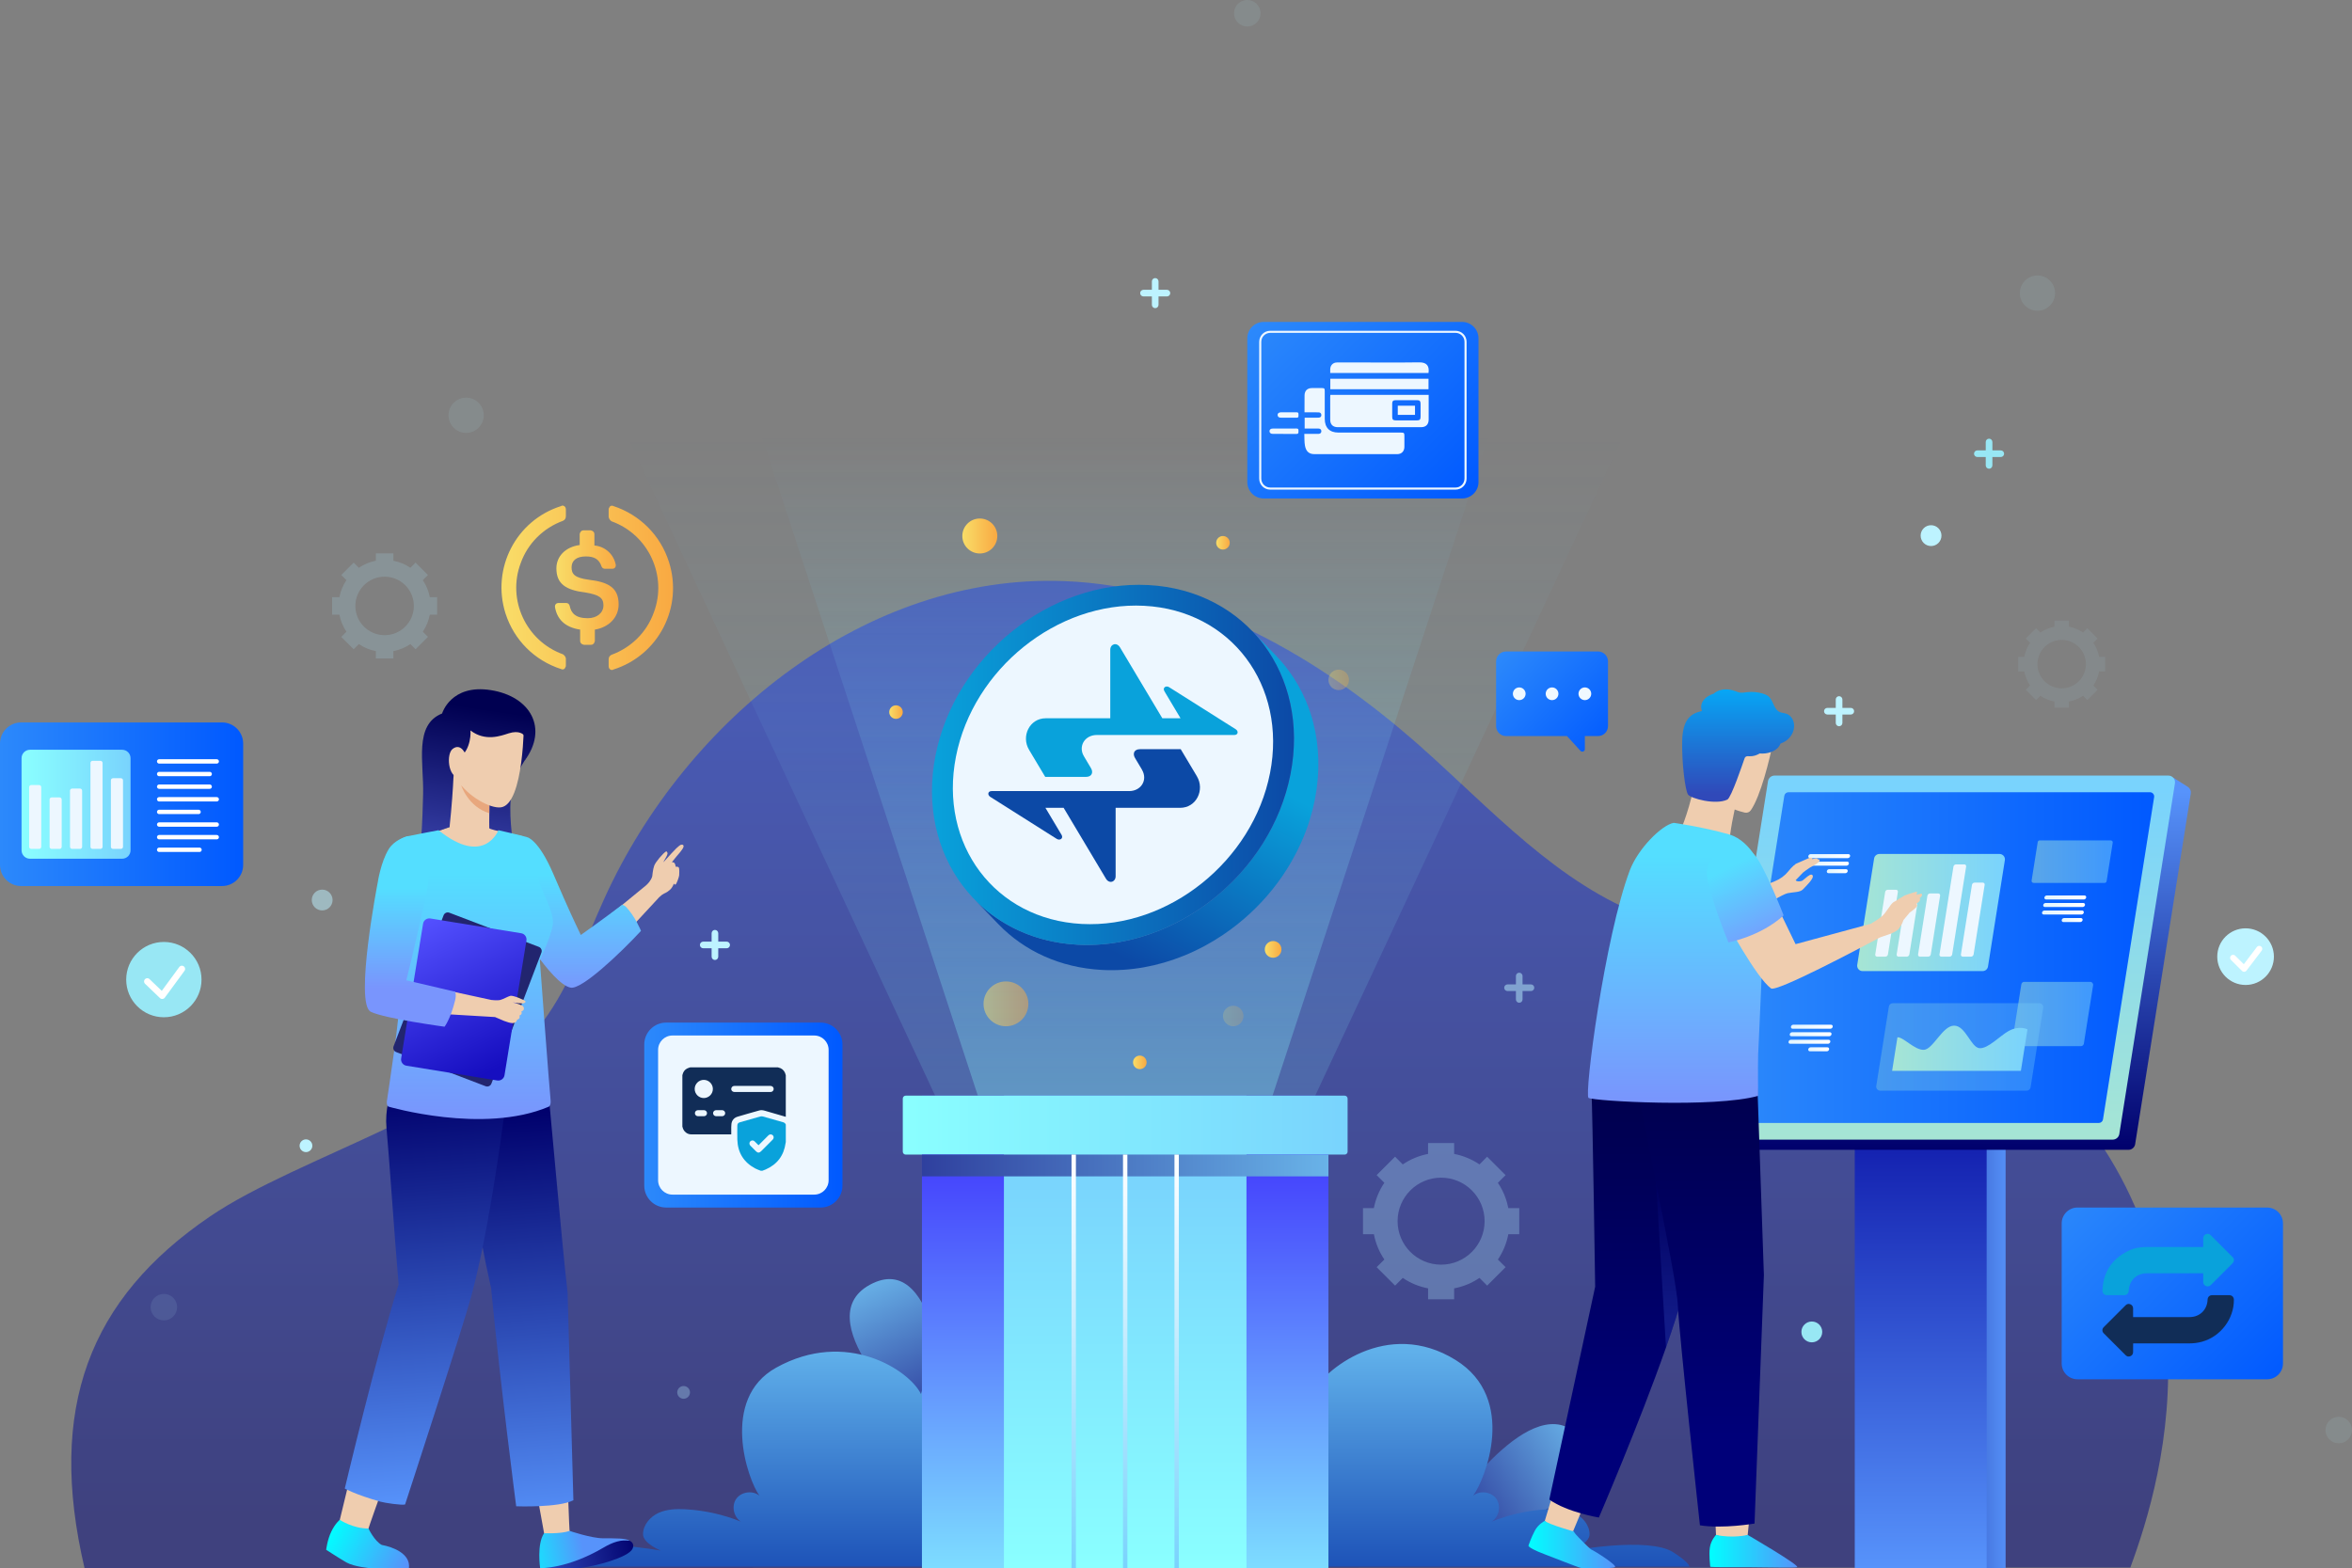 <svg xmlns="http://www.w3.org/2000/svg" xmlns:xlink="http://www.w3.org/1999/xlink" x="0px" y="0px" width="573.887px" height="382.76px" viewBox="0 0 573.887 382.76" xml:space="preserve"><rect x="0" y="0" width="573.887" height="382.76" fill="#808080" stroke="none"/><g id="BACKGROUND"></g><g id="OBJECTS">	<g opacity="0.67">		<linearGradient id="SVGID_1_" gradientUnits="userSpaceOnUse" x1="273.209" y1="172" x2="273.209" y2="370.011">			<stop offset="0" style="stop-color:#2E48CD"></stop>			<stop offset="1" style="stop-color:#1F237E"></stop>		</linearGradient>		<path fill="url(#SVGID_1_)" d="M20.632,382.711c-9.167-39.044,1.104-65.79,30.667-85.878   c21.518-14.621,65.923-26.663,81.299-47.647c6.619-9.034,10.279-19.828,14.917-30.022c19.944-43.835,63.966-79.157,112.091-77.347   c32.464,1.221,62.374,18.583,86.709,40.105c17.509,15.485,33.692,33.824,55.631,41.892c22.013,8.094,68.037,14.374,86.307,29.083   c57.875,46.593,39.643,107.771,31.545,129.66"></path>	</g>	<g>		<linearGradient id="SVGID_2_" gradientUnits="userSpaceOnUse" x1="356.903" y1="370.878" x2="395.663" y2="345.452">			<stop offset="0" style="stop-color:#2E3E9D"></stop>			<stop offset="1" style="stop-color:#79D3FD"></stop>		</linearGradient>		<path fill="url(#SVGID_2_)" d="M354.756,367.159c0,0,21.026-30.827,31.651-15.171c10.001,14.737-27.156,22.383-27.156,22.383"></path>					<linearGradient id="SVGID_3_" gradientUnits="userSpaceOnUse" x1="200.147" y1="344.484" x2="238.908" y2="319.058" gradientTransform="matrix(0.152 -0.988 0.988 0.152 -143.793 490.554)">			<stop offset="0" style="stop-color:#2E3E9D"></stop>			<stop offset="1" style="stop-color:#79D3FD"></stop>		</linearGradient>		<path fill="url(#SVGID_3_)" d="M223.14,346.771c0,0-27.265-25.477-10.172-33.593c16.088-7.64,17.985,30.248,17.985,30.248"></path>		<g>			<linearGradient id="SVGID_4_" gradientUnits="userSpaceOnUse" x1="272.377" y1="405.419" x2="272.377" y2="310.042">				<stop offset="0" style="stop-color:#002AA2"></stop>				<stop offset="1" style="stop-color:#79D3FD"></stop>			</linearGradient>			<path fill="url(#SVGID_4_)" d="M412.232,382.325H132.521c0.172-0.643,1.206-1.723,3.986-3.504    c5.951-3.837,24.745-0.391,24.745-0.391s-4.377-1.746-4.354-4.021c0.023-2.263,1.735-4.251,3.791-5.192    c2.068-0.931,4.412-1,6.675-0.873c4.595,0.264,9.156,1.286,13.43,3.01c-1.815-1.126-2.367-3.86-1.137-5.583    c1.24-1.735,4.009-2.103,5.652-0.747c-2.895-3.906-9.665-23.597,4.052-31.236c17.197-9.569,32.572,0.667,35.353,6.422    c1.413-5.651,7.897-9.964,12.177-10.994c20.393-4.905,35.292,12.614,35.487,12.913c0.195-0.299,0.402-0.598,0.62-0.896    c2.137-2.838,6.445-7.961,9.673-9.466c9.099-4.251,15.44-4.975,25.193-2.551c4.273,1.057,10.765,5.343,12.178,10.994    c2.78-5.755,18.392-18.681,35.119-8.312c15.202,9.424,7.18,29.22,4.285,33.126c1.643-1.355,4.411-0.988,5.651,0.747    c1.229,1.723,0.678,4.457-1.137,5.583c4.273-1.724,8.834-2.746,13.43-3.01c2.263-0.127,4.606-0.058,6.674,0.873    c2.057,0.941,3.769,2.93,3.792,5.192c0.022,2.274-4.354,4.021-4.354,4.021s18.795-3.446,24.745,0.391    C411.026,380.603,412.06,381.683,412.232,382.325z"></path>		</g>	</g>	<g>					<linearGradient id="SVGID_5_" gradientUnits="userSpaceOnUse" x1="-311.303" y1="313.065" x2="-345.758" y2="313.065" gradientTransform="matrix(-1 0 0 1 144.804 0)">			<stop offset="0" style="stop-color:#00006C"></stop>			<stop offset="1" style="stop-color:#5793FB"></stop>		</linearGradient>		<rect x="454.515" y="243.421" fill="url(#SVGID_5_)" width="34.849" height="139.29"></rect>					<linearGradient id="SVGID_6_" gradientUnits="userSpaceOnUse" x1="-323.847" y1="382.711" x2="-323.847" y2="248.725" gradientTransform="matrix(-1 0 0 1 144.804 0)">			<stop offset="0" style="stop-color:#5793FB"></stop>			<stop offset="0.995" style="stop-color:#00009A"></stop>		</linearGradient>		<rect x="452.56" y="243.421" fill="url(#SVGID_6_)" width="32.182" height="139.29"></rect>					<linearGradient id="SVGID_7_" gradientUnits="userSpaceOnUse" x1="-331.658" y1="280.607" x2="-331.658" y2="193.2" gradientTransform="matrix(-1 0 0 1 144.804 0)">			<stop offset="0" style="stop-color:#00006C"></stop>			<stop offset="1" style="stop-color:#5793FB"></stop>		</linearGradient>		<path fill="url(#SVGID_7_)" d="M418.349,277.717l4.938-0.587l13.191-83.165c0.126-0.792,0.809-1.375,1.61-1.375h91.226   l0.896-2.851l3.62,2.295c0.038,0.025,0.078,0.045,0.113,0.073l0.012,0.008l-0.002,0.001c0.441,0.351,0.695,0.922,0.599,1.531   l-13.575,85.585c-0.125,0.792-0.809,1.375-1.61,1.375h-96.076c-0.424,0-0.8-0.166-1.087-0.426l-0.001,0.009L418.349,277.717z"></path>					<linearGradient id="SVGID_8_" gradientUnits="userSpaceOnUse" x1="-329.447" y1="278.124" x2="-329.447" y2="192.661" gradientTransform="matrix(-1 0 0 1 144.804 0)">			<stop offset="0" style="stop-color:#A6E5D4"></stop>			<stop offset="1" style="stop-color:#79D3FD"></stop>		</linearGradient>		<path fill="url(#SVGID_8_)" d="M419.426,278.124h96.075c0.802,0,1.485-0.583,1.611-1.375l13.574-85.585   c0.157-0.99-0.607-1.887-1.61-1.887H433c-0.802,0-1.484,0.583-1.61,1.375l-13.575,85.585   C417.658,277.229,418.423,278.124,419.426,278.124z"></path>		<linearGradient id="SVGID_9_" gradientUnits="userSpaceOnUse" x1="422.883" y1="233.701" x2="525.619" y2="233.701">			<stop offset="0" style="stop-color:#2C89FB"></stop>			<stop offset="1" style="stop-color:#0059FF"></stop>		</linearGradient>		<path fill="url(#SVGID_9_)" d="M423.919,274.061h88.189c0.509,0,0.942-0.371,1.022-0.874l12.475-78.647   c0.1-0.629-0.387-1.198-1.023-1.198h-88.188c-0.51,0-0.943,0.37-1.023,0.874l-12.475,78.647   C422.796,273.491,423.283,274.061,423.919,274.061z"></path>		<linearGradient id="SVGID_10_" gradientUnits="userSpaceOnUse" x1="453.148" y1="222.701" x2="489.203" y2="222.701">			<stop offset="0" style="stop-color:#A6E5D4"></stop>			<stop offset="1" style="stop-color:#79D3FD"></stop>		</linearGradient>		<path fill="url(#SVGID_10_)" d="M454.459,236.992h29.314c0.645,0,1.194-0.469,1.295-1.106l4.117-25.959   c0.127-0.796-0.488-1.517-1.295-1.517h-29.314c-0.645,0-1.193,0.469-1.295,1.105l-4.117,25.96   C453.039,236.271,453.654,236.992,454.459,236.992z"></path>		<g>			<path fill="#EDF7FF" d="M460.033,233.468h-2.024c-0.296,0-0.498-0.239-0.451-0.535l2.423-15.249    c0.047-0.297,0.325-0.537,0.621-0.537h2.024c0.296,0,0.498,0.24,0.451,0.537l-2.423,15.249    C460.607,233.229,460.329,233.468,460.033,233.468z"></path>			<path fill="#EDF7FF" d="M465.258,233.468h-2.024c-0.296,0-0.498-0.239-0.451-0.535l1.921-12.089    c0.047-0.296,0.325-0.536,0.621-0.536h2.024c0.296,0,0.498,0.24,0.45,0.536l-1.92,12.089    C465.833,233.229,465.554,233.468,465.258,233.468z"></path>			<path fill="#EDF7FF" d="M470.484,233.468h-2.024c-0.296,0-0.498-0.239-0.451-0.535l2.279-14.347    c0.047-0.296,0.325-0.536,0.621-0.536h2.024c0.296,0,0.498,0.24,0.451,0.536l-2.279,14.347    C471.057,233.229,470.78,233.468,470.484,233.468z"></path>			<path fill="#EDF7FF" d="M475.709,233.468h-2.024c-0.297,0-0.499-0.239-0.451-0.535l3.406-21.442    c0.047-0.297,0.325-0.536,0.621-0.536h2.024c0.296,0,0.498,0.239,0.451,0.536l-3.406,21.442    C476.283,233.229,476.005,233.468,475.709,233.468z"></path>			<path fill="#EDF7FF" d="M480.934,233.468h-2.024c-0.296,0-0.498-0.239-0.451-0.535l2.7-16.991    c0.047-0.297,0.325-0.536,0.621-0.536h2.024c0.296,0,0.498,0.239,0.451,0.536l-2.7,16.991    C481.508,233.229,481.23,233.468,480.934,233.468z"></path>		</g>		<linearGradient id="SVGID_11_" gradientUnits="userSpaceOnUse" x1="490.936" y1="247.463" x2="510.727" y2="247.463">			<stop offset="0" style="stop-color:#A6E5D4"></stop>			<stop offset="1" style="stop-color:#79D3FD"></stop>		</linearGradient>		<path opacity="0.5" fill="url(#SVGID_11_)" d="M491.656,255.308h16.092c0.354,0,0.655-0.258,0.71-0.607l2.261-14.25   c0.069-0.437-0.269-0.832-0.711-0.832h-16.092c-0.354,0-0.655,0.257-0.711,0.606l-2.26,14.25   C490.875,254.912,491.213,255.308,491.656,255.308z"></path>		<linearGradient id="SVGID_12_" gradientUnits="userSpaceOnUse" x1="457.796" y1="255.501" x2="498.551" y2="255.501">			<stop offset="0" style="stop-color:#A6E5D4"></stop>			<stop offset="1" style="stop-color:#79D3FD"></stop>		</linearGradient>		<path opacity="0.3" fill="url(#SVGID_12_)" d="M458.776,266.174h35.721c0.482,0,0.892-0.35,0.968-0.825l3.075-19.389   c0.094-0.594-0.365-1.132-0.968-1.132h-35.721c-0.481,0-0.892,0.35-0.968,0.825l-3.075,19.388   C457.714,265.636,458.173,266.174,458.776,266.174z"></path>		<linearGradient id="SVGID_13_" gradientUnits="userSpaceOnUse" x1="461.676" y1="255.822" x2="494.705" y2="255.822">			<stop offset="0" style="stop-color:#A6E5D4"></stop>			<stop offset="1" style="stop-color:#79D3FD"></stop>		</linearGradient>		<path fill="url(#SVGID_13_)" d="M462.976,253.146l-1.3,8.191h31.421l1.607-10.131c0,0-1.964-1.041-4.604,0.408   c-2.072,1.138-5.074,4.421-7.149,4.187c-2.074-0.234-3.356-5.532-6.179-5.495s-5.119,5.843-7.379,5.903   C467.134,256.271,464.451,253.083,462.976,253.146z"></path>		<linearGradient id="SVGID_14_" gradientUnits="userSpaceOnUse" x1="495.704" y1="210.281" x2="515.51" y2="210.281">			<stop offset="0" style="stop-color:#A6E5D4"></stop>			<stop offset="1" style="stop-color:#79D3FD"></stop>		</linearGradient>		<path opacity="0.5" fill="url(#SVGID_14_)" d="M496.179,215.469h17.36c0.234,0,0.434-0.17,0.471-0.401l1.494-9.422   c0.046-0.289-0.178-0.55-0.47-0.55h-17.361c-0.233,0-0.433,0.17-0.47,0.401l-1.494,9.422   C495.664,215.207,495.886,215.469,496.179,215.469z"></path>		<g>							<linearGradient id="SVGID_15_" gradientUnits="userSpaceOnUse" x1="-176.922" y1="219.025" x2="-166.716" y2="219.025" gradientTransform="matrix(-1 0 -0.317 1 401.5 0)">				<stop offset="0" style="stop-color:#FFFFFF"></stop>				<stop offset="1" style="stop-color:#E2F5FF"></stop>			</linearGradient>			<path fill="url(#SVGID_15_)" d="M499.247,219.516h9.214c0.271,0,0.525-0.22,0.568-0.49l0,0c0.043-0.271-0.142-0.49-0.413-0.49    h-9.214c-0.271,0-0.524,0.22-0.567,0.49l0,0C498.792,219.296,498.976,219.516,499.247,219.516z"></path>							<linearGradient id="SVGID_16_" gradientUnits="userSpaceOnUse" x1="-177.213" y1="220.863" x2="-167.007" y2="220.863" gradientTransform="matrix(-1 0 -0.317 1 401.5 0)">				<stop offset="0" style="stop-color:#FFFFFF"></stop>				<stop offset="1" style="stop-color:#E2F5FF"></stop>			</linearGradient>			<path fill="url(#SVGID_16_)" d="M498.956,221.354h9.214c0.271,0,0.525-0.22,0.568-0.49l0,0c0.043-0.271-0.143-0.49-0.413-0.49    h-9.214c-0.271,0-0.524,0.22-0.567,0.49l0,0C498.5,221.134,498.685,221.354,498.956,221.354z"></path>							<linearGradient id="SVGID_17_" gradientUnits="userSpaceOnUse" x1="-177.505" y1="222.701" x2="-167.298" y2="222.701" gradientTransform="matrix(-1 0 -0.317 1 401.5 0)">				<stop offset="0" style="stop-color:#FFFFFF"></stop>				<stop offset="1" style="stop-color:#E2F5FF"></stop>			</linearGradient>			<path fill="url(#SVGID_17_)" d="M498.665,223.191h9.214c0.271,0,0.525-0.22,0.568-0.49l0,0c0.042-0.271-0.143-0.49-0.413-0.49    h-9.214c-0.271,0-0.524,0.22-0.567,0.49l0,0C498.209,222.972,498.394,223.191,498.665,223.191z"></path>							<linearGradient id="SVGID_18_" gradientUnits="userSpaceOnUse" x1="-177.795" y1="224.539" x2="-172.686" y2="224.539" gradientTransform="matrix(-1 0 -0.317 1 401.5 0)">				<stop offset="0" style="stop-color:#FFFFFF"></stop>				<stop offset="1" style="stop-color:#E2F5FF"></stop>			</linearGradient>			<path fill="url(#SVGID_18_)" d="M503.471,225.029h4.116c0.271,0,0.525-0.22,0.567-0.49l0,0c0.043-0.271-0.142-0.49-0.412-0.49    h-4.116c-0.271,0-0.525,0.22-0.568,0.49l0,0C503.015,224.81,503.2,225.029,503.471,225.029z"></path>		</g>		<g>							<linearGradient id="SVGID_19_" gradientUnits="userSpaceOnUse" x1="-125.066" y1="250.568" x2="-114.86" y2="250.568" gradientTransform="matrix(-1 0 -0.317 1 401.5 0)">				<stop offset="0" style="stop-color:#FFFFFF"></stop>				<stop offset="1" style="stop-color:#E2F5FF"></stop>			</linearGradient>			<path fill="url(#SVGID_19_)" d="M437.399,251.059h9.214c0.271,0,0.524-0.22,0.567-0.49l0,0c0.043-0.271-0.142-0.49-0.412-0.49    h-9.214c-0.271,0-0.525,0.22-0.568,0.49l0,0C436.944,250.839,437.127,251.059,437.399,251.059z"></path>							<linearGradient id="SVGID_20_" gradientUnits="userSpaceOnUse" x1="-125.358" y1="252.406" x2="-115.151" y2="252.406" gradientTransform="matrix(-1 0 -0.317 1 401.5 0)">				<stop offset="0" style="stop-color:#FFFFFF"></stop>				<stop offset="1" style="stop-color:#E2F5FF"></stop>			</linearGradient>			<path fill="url(#SVGID_20_)" d="M437.108,252.896h9.214c0.271,0,0.524-0.22,0.567-0.49l0,0c0.043-0.271-0.142-0.49-0.412-0.49    h-9.214c-0.271,0-0.525,0.22-0.568,0.49l0,0C436.652,252.677,436.836,252.896,437.108,252.896z"></path>							<linearGradient id="SVGID_21_" gradientUnits="userSpaceOnUse" x1="-125.649" y1="254.244" x2="-115.442" y2="254.244" gradientTransform="matrix(-1 0 -0.317 1 401.5 0)">				<stop offset="0" style="stop-color:#FFFFFF"></stop>				<stop offset="1" style="stop-color:#E2F5FF"></stop>			</linearGradient>			<path fill="url(#SVGID_21_)" d="M436.817,254.734h9.214c0.271,0,0.524-0.22,0.567-0.49l0,0c0.043-0.271-0.142-0.49-0.413-0.49    h-9.213c-0.271,0-0.525,0.22-0.568,0.49l0,0C436.361,254.515,436.545,254.734,436.817,254.734z"></path>							<linearGradient id="SVGID_22_" gradientUnits="userSpaceOnUse" x1="-125.94" y1="256.082" x2="-120.83" y2="256.082" gradientTransform="matrix(-1 0 -0.317 1 401.5 0)">				<stop offset="0" style="stop-color:#FFFFFF"></stop>				<stop offset="1" style="stop-color:#E2F5FF"></stop>			</linearGradient>			<path fill="url(#SVGID_22_)" d="M441.623,256.572h4.116c0.271,0,0.525-0.22,0.568-0.49l0,0c0.043-0.271-0.142-0.49-0.413-0.49    h-4.116c-0.271,0-0.525,0.22-0.568,0.49l0,0C441.167,256.353,441.352,256.572,441.623,256.572z"></path>		</g>		<g>							<linearGradient id="SVGID_23_" gradientUnits="userSpaceOnUse" x1="-116.119" y1="208.934" x2="-105.912" y2="208.934" gradientTransform="matrix(-1 0 -0.317 1 401.5 0)">				<stop offset="0" style="stop-color:#FFFFFF"></stop>				<stop offset="1" style="stop-color:#E2F5FF"></stop>			</linearGradient>			<path fill="url(#SVGID_23_)" d="M441.641,209.424h9.214c0.271,0,0.524-0.219,0.567-0.49l0,0c0.043-0.271-0.142-0.49-0.412-0.49    h-9.214c-0.271,0-0.525,0.22-0.568,0.49l0,0C441.185,209.205,441.37,209.424,441.641,209.424z"></path>							<linearGradient id="SVGID_24_" gradientUnits="userSpaceOnUse" x1="-116.41" y1="210.772" x2="-106.204" y2="210.772" gradientTransform="matrix(-1 0 -0.317 1 401.5 0)">				<stop offset="0" style="stop-color:#FFFFFF"></stop>				<stop offset="1" style="stop-color:#E2F5FF"></stop>			</linearGradient>			<path fill="url(#SVGID_24_)" d="M441.35,211.262h9.214c0.271,0,0.524-0.22,0.567-0.49l0,0c0.043-0.271-0.142-0.49-0.412-0.49    h-9.214c-0.271,0-0.525,0.22-0.568,0.49l0,0C440.894,211.042,441.08,211.262,441.35,211.262z"></path>							<linearGradient id="SVGID_25_" gradientUnits="userSpaceOnUse" x1="-116.701" y1="212.609" x2="-111.591" y2="212.609" gradientTransform="matrix(-1 0 -0.317 1 401.5 0)">				<stop offset="0" style="stop-color:#FFFFFF"></stop>				<stop offset="1" style="stop-color:#E2F5FF"></stop>			</linearGradient>			<path fill="url(#SVGID_25_)" d="M446.156,213.1h4.116c0.271,0,0.525-0.22,0.568-0.49l0,0c0.043-0.271-0.142-0.49-0.412-0.49    h-4.117c-0.271,0-0.525,0.22-0.568,0.49l0,0C445.701,212.88,445.885,213.1,446.156,213.1z"></path>		</g>	</g>	<linearGradient id="SVGID_26_" gradientUnits="userSpaceOnUse" x1="274.547" y1="267.394" x2="274.547" y2="105.839">		<stop offset="0" style="stop-color:#8AFFFF"></stop>		<stop offset="1" style="stop-color:#79D3FD;stop-opacity:0"></stop>	</linearGradient>	<polygon opacity="0.3" fill="url(#SVGID_26_)" points="310.5,267.394 238.592,267.394 184.525,102.448 364.568,102.448  "></polygon>	<linearGradient id="SVGID_27_" gradientUnits="userSpaceOnUse" x1="274.547" y1="267.394" x2="274.547" y2="105.839">		<stop offset="0" style="stop-color:#8AFFFF"></stop>		<stop offset="1" style="stop-color:#79D3FD;stop-opacity:0"></stop>	</linearGradient>	<polygon opacity="0.15" fill="url(#SVGID_27_)" points="320.917,267.394 228.175,267.394 151.153,102.448 397.94,102.448  "></polygon>	<g>		<linearGradient id="SVGID_28_" gradientUnits="userSpaceOnUse" x1="274.547" y1="404.886" x2="274.547" y2="279.526">			<stop offset="0" style="stop-color:#8AFFFF"></stop>			<stop offset="1" style="stop-color:#423BFD"></stop>		</linearGradient>		<rect x="224.955" y="267.394" fill="url(#SVGID_28_)" width="99.184" height="115.317"></rect>		<linearGradient id="SVGID_29_" gradientUnits="userSpaceOnUse" x1="274.547" y1="382.482" x2="274.547" y2="284.846">			<stop offset="0" style="stop-color:#8AFFFF"></stop>			<stop offset="1" style="stop-color:#79D3FD"></stop>		</linearGradient>		<rect x="244.957" y="267.394" fill="url(#SVGID_29_)" width="59.18" height="115.317"></rect>		<linearGradient id="SVGID_30_" gradientUnits="userSpaceOnUse" x1="220.278" y1="274.584" x2="328.814" y2="274.584">			<stop offset="0" style="stop-color:#8AFFFF"></stop>			<stop offset="1" style="stop-color:#79D3FD"></stop>		</linearGradient>		<path fill="url(#SVGID_30_)" d="M328.102,281.775H220.991c-0.394,0-0.712-0.319-0.712-0.713v-12.956   c0-0.394,0.319-0.713,0.712-0.713h107.111c0.394,0,0.712,0.319,0.712,0.713v12.956   C328.814,281.456,328.496,281.775,328.102,281.775z"></path>		<linearGradient id="SVGID_31_" gradientUnits="userSpaceOnUse" x1="223.607" y1="284.433" x2="351.663" y2="284.433">			<stop offset="0" style="stop-color:#2E3E9D"></stop>			<stop offset="1" style="stop-color:#79D3FD"></stop>		</linearGradient>		<rect x="224.955" y="281.775" fill="url(#SVGID_31_)" width="99.184" height="5.314"></rect>		<g>			<linearGradient id="SVGID_32_" gradientUnits="userSpaceOnUse" x1="261.988" y1="382.76" x2="261.988" y2="281.775">				<stop offset="0" style="stop-color:#79D3FD"></stop>				<stop offset="1" style="stop-color:#FFFFFF"></stop>			</linearGradient>							<line fill="none" stroke="url(#SVGID_32_)" stroke-width="1.067" stroke-miterlimit="10" x1="261.988" y1="281.775" x2="261.988" y2="382.76"></line>			<linearGradient id="SVGID_33_" gradientUnits="userSpaceOnUse" x1="274.546" y1="382.76" x2="274.546" y2="281.775">				<stop offset="0" style="stop-color:#79D3FD"></stop>				<stop offset="1" style="stop-color:#FFFFFF"></stop>			</linearGradient>							<line fill="none" stroke="url(#SVGID_33_)" stroke-width="1.067" stroke-miterlimit="10" x1="274.546" y1="281.775" x2="274.546" y2="382.76"></line>			<linearGradient id="SVGID_34_" gradientUnits="userSpaceOnUse" x1="287.104" y1="382.76" x2="287.104" y2="281.775">				<stop offset="0" style="stop-color:#79D3FD"></stop>				<stop offset="1" style="stop-color:#FFFFFF"></stop>			</linearGradient>							<line fill="none" stroke="url(#SVGID_34_)" stroke-width="1.067" stroke-miterlimit="10" x1="287.104" y1="281.775" x2="287.104" y2="382.76"></line>		</g>	</g>	<linearGradient id="SVGID_35_" gradientUnits="userSpaceOnUse" x1="293.619" y1="182.792" x2="268.015" y2="230.531">		<stop offset="0" style="stop-color:#09A2DB"></stop>		<stop offset="1" style="stop-color:#0C49A6"></stop>	</linearGradient>	<path fill="url(#SVGID_35_)" d="M320.42,176.324c-0.475-1.833-1.078-3.606-1.802-5.31c-0.573-1.348-1.222-2.653-1.942-3.909  c-0.645-1.122-1.346-2.205-2.102-3.245c-0.706-0.971-1.459-1.904-2.258-2.797c-0.306-0.342-0.618-0.678-0.938-1.008l-5.953-6.158  c0.319,0.33,0.632,0.666,0.938,1.008c0.799,0.893,1.553,1.827,2.258,2.797c0.756,1.04,1.458,2.123,2.102,3.245  c0.721,1.255,1.369,2.56,1.942,3.909c0.724,1.703,1.327,3.477,1.802,5.31c1.494,5.774,1.713,12.141,0.412,18.775  c-0.326,1.662-0.739,3.297-1.233,4.902c-0.606,1.971-1.336,3.896-2.177,5.765c-0.662,1.469-1.392,2.904-2.186,4.3  c-0.717,1.26-1.486,2.489-2.303,3.685c-0.771,1.128-1.587,2.226-2.441,3.291c-0.833,1.039-1.705,2.047-2.612,3.021  c-0.909,0.977-1.854,1.919-2.83,2.825c-1.007,0.934-2.048,1.829-3.12,2.683c-1.147,0.914-2.331,1.781-3.546,2.597  c-1.354,0.91-2.747,1.757-4.174,2.536c-1.751,0.956-3.552,1.812-5.393,2.556c-6.302,2.55-13.073,3.811-19.898,3.453  c-10.286-0.539-19.021-4.665-25.261-11.119l5.953,6.157c6.24,6.455,14.976,10.581,25.261,11.12  c6.826,0.357,13.597-0.904,19.897-3.453c1.842-0.745,3.643-1.6,5.394-2.556c1.427-0.779,2.819-1.626,4.174-2.536  c1.215-0.816,2.398-1.683,3.546-2.597c1.072-0.854,2.113-1.749,3.12-2.684c0.977-0.905,1.921-1.849,2.83-2.824  c0.907-0.974,1.779-1.981,2.612-3.021c0.854-1.064,1.669-2.163,2.44-3.291c0.817-1.195,1.586-2.424,2.303-3.685  c0.795-1.396,1.524-2.831,2.186-4.3c0.842-1.869,1.571-3.794,2.178-5.765c0.494-1.605,0.907-3.24,1.233-4.902  C322.133,188.464,321.915,182.098,320.42,176.324z"></path>	<g>		<linearGradient id="SVGID_36_" gradientUnits="userSpaceOnUse" x1="227.398" y1="186.667" x2="315.735" y2="186.667">			<stop offset="0" style="stop-color:#09A2DB"></stop>			<stop offset="1" style="stop-color:#0C49A6"></stop>		</linearGradient>		<path fill="url(#SVGID_36_)" d="M280.177,142.781c23.918,1.253,39.456,21.917,34.702,46.16   c-4.752,24.235-27.995,42.866-51.913,41.612c-23.927-1.254-39.465-21.917-34.713-46.151   C233.007,160.158,256.25,141.527,280.177,142.781z"></path>	</g>	<g>		<path fill="#EDF7FF" d="M279.184,147.843c21.159,1.109,34.904,19.388,30.699,40.835c-4.204,21.439-24.766,37.921-45.925,36.812   c-21.167-1.108-34.913-19.389-30.709-40.828C237.455,163.215,258.017,146.734,279.184,147.843z"></path>	</g>	<g>		<linearGradient id="SVGID_37_" gradientUnits="userSpaceOnUse" x1="234.807" y1="130.81" x2="243.344" y2="130.81">			<stop offset="0" style="stop-color:#F9DD68"></stop>			<stop offset="1" style="stop-color:#F9A942"></stop>		</linearGradient>		<circle fill="url(#SVGID_37_)" cx="239.075" cy="130.81" r="4.269"></circle>		<linearGradient id="SVGID_38_" gradientUnits="userSpaceOnUse" x1="239.985" y1="244.986" x2="250.923" y2="244.986">			<stop offset="0" style="stop-color:#F9DD68"></stop>			<stop offset="1" style="stop-color:#F9A942"></stop>		</linearGradient>		<circle opacity="0.5" fill="url(#SVGID_38_)" cx="245.454" cy="244.986" r="5.469"></circle>		<linearGradient id="SVGID_39_" gradientUnits="userSpaceOnUse" x1="308.604" y1="231.699" x2="312.675" y2="231.699">			<stop offset="0" style="stop-color:#F9DD68"></stop>			<stop offset="1" style="stop-color:#F9A942"></stop>		</linearGradient>		<circle fill="url(#SVGID_39_)" cx="310.64" cy="231.699" r="2.036"></circle>		<linearGradient id="SVGID_40_" gradientUnits="userSpaceOnUse" x1="276.463" y1="259.268" x2="279.772" y2="259.268">			<stop offset="0" style="stop-color:#F9DD68"></stop>			<stop offset="1" style="stop-color:#F9A942"></stop>		</linearGradient>		<circle fill="url(#SVGID_40_)" cx="278.117" cy="259.268" r="1.655"></circle>		<linearGradient id="SVGID_41_" gradientUnits="userSpaceOnUse" x1="216.97" y1="173.786" x2="220.278" y2="173.786">			<stop offset="0" style="stop-color:#F9DD68"></stop>			<stop offset="1" style="stop-color:#F9A942"></stop>		</linearGradient>		<circle fill="url(#SVGID_41_)" cx="218.624" cy="173.786" r="1.654"></circle>		<linearGradient id="SVGID_42_" gradientUnits="userSpaceOnUse" x1="296.748" y1="132.464" x2="300.056" y2="132.464">			<stop offset="0" style="stop-color:#F9DD68"></stop>			<stop offset="1" style="stop-color:#F9A942"></stop>		</linearGradient>		<circle fill="url(#SVGID_42_)" cx="298.402" cy="132.464" r="1.654"></circle>		<linearGradient id="SVGID_43_" gradientUnits="userSpaceOnUse" x1="298.402" y1="247.953" x2="303.408" y2="247.953">			<stop offset="0" style="stop-color:#F9DD68"></stop>			<stop offset="1" style="stop-color:#F9A942"></stop>		</linearGradient>		<circle opacity="0.2" fill="url(#SVGID_43_)" cx="300.905" cy="247.952" r="2.503"></circle>		<linearGradient id="SVGID_44_" gradientUnits="userSpaceOnUse" x1="324.138" y1="165.922" x2="329.145" y2="165.922">			<stop offset="0" style="stop-color:#F9DD68"></stop>			<stop offset="1" style="stop-color:#F9A942"></stop>		</linearGradient>		<circle opacity="0.3" fill="url(#SVGID_44_)" cx="326.642" cy="165.922" r="2.503"></circle>	</g>	<g>		<g>			<path fill="#EFCDAF" d="M443.924,209.795c-0.112-0.097-0.271-0.102-0.416-0.084c-0.004-0.063-0.015-0.122-0.057-0.163    c-0.162-0.156-0.688-0.031-1.264,0.118c0.045-0.114,0.038-0.207-0.032-0.268c-0.25-0.217-0.75,0-0.75,0l-3.282,1.446l-0.12,0.149    c-0.141,0.086-0.27,0.174-0.375,0.268c-0.439,0.39-0.896,0.907-1.291,1.399c-0.856,1.063-1.979,1.877-3.245,2.39l-13.155,5.322    l10.535,0.706c0,0,4.434-2.833,5.734-3.101c1.3-0.267,3-0.183,3.684-0.899s2.505-2.467,2.442-3.214    c-0.047-0.551-0.531-0.424-0.692-0.354c-0.528,0.231-1.519,1.197-1.837,1.397c-0.274,0.174-1.316,0.375-1.665-0.092l1.791-1.861    c0,0,1.294-1.062,2.527-1.694S444.173,210.011,443.924,209.795z"></path>			<g>				<path fill="#EFCDAF" d="M418.363,367.008l0.343,7.59c0,0,4.309,1.856,7.732,0l0.918-9.175"></path>				<linearGradient id="SVGID_45_" gradientUnits="userSpaceOnUse" x1="417.101" y1="378.577" x2="438.526" y2="378.577">					<stop offset="0" style="stop-color:#00FFFF"></stop>					<stop offset="1" style="stop-color:#5793FB"></stop>				</linearGradient>				<path fill="url(#SVGID_45_)" d="M418.706,374.598c0,0-1.229,1.235-1.502,3.081c-0.273,1.847,0.085,4.24,0.085,4.65     c0,0.201,4.986,0.099,10.067,0.131c5.3,0.035,10.714,0.196,11.132,0.004c0.821-0.376-12.05-7.866-12.05-7.866     S422.859,375.489,418.706,374.598z"></path>			</g>			<g>				<path fill="#EFCDAF" d="M379.12,363.894l-2.192,7.275c0,0,3.072,3.13,6.917,2.513l3.71-8.916"></path>				<linearGradient id="SVGID_46_" gradientUnits="userSpaceOnUse" x1="372.947" y1="376.954" x2="394.099" y2="376.954">					<stop offset="0" style="stop-color:#00FFFF"></stop>					<stop offset="1" style="stop-color:#5793FB"></stop>				</linearGradient>				<path fill="url(#SVGID_46_)" d="M374.49,373.578c0.87-1.651,2.438-2.409,2.438-2.409c0.992,0.883,7.105,2.593,7.105,2.593     s-0.013,0.263,1.132,1.423c0.876,0.887,1.908,1.972,3.021,2.937c0.584,0.17,6.66,3.988,5.837,4.358     c-0.822,0.371-6.291,0.259-8.239,0.18c-0.46-0.02-6.803-2.579-8.921-3.359s-4.045-1.742-3.909-2.129     C373.089,376.783,373.621,375.229,374.49,373.578z"></path>			</g>			<linearGradient id="SVGID_47_" gradientUnits="userSpaceOnUse" x1="397.321" y1="268.907" x2="397.321" y2="351.427">				<stop offset="0" style="stop-color:#00004F"></stop>				<stop offset="1" style="stop-color:#000079"></stop>			</linearGradient>			<path fill="url(#SVGID_47_)" d="M416.615,263.822c0,0-3.201,28.814-4.876,43.397c-0.555,4.758-0.938,7.99-1.002,8.236    c-0.992,3.787-2.497,8.428-4.235,13.398c-6.551,18.68-16.383,41.497-16.383,41.497s-7.652-1.246-12.091-4.383l11.191-51.942    c0,0-0.608-41.755-0.918-48.679L416.615,263.822z"></path>			<linearGradient id="SVGID_48_" gradientUnits="userSpaceOnUse" x1="407.92" y1="290.218" x2="407.92" y2="321.022">				<stop offset="0" style="stop-color:#00006C"></stop>				<stop offset="1" style="stop-color:#3049B9"></stop>			</linearGradient>			<path opacity="0.35" fill="url(#SVGID_48_)" d="M411.739,307.22c-0.555,4.758-0.938,7.99-1.002,8.236    c-0.992,3.787-2.497,8.428-4.235,13.398c-0.331-5.259-2.4-39.994-2.4-39.994L411.739,307.22z"></path>			<path fill="#EFCDAF" d="M432.653,180.884c-0.805,4.356-3.089,13.474-5.455,16.861c-0.33,0.472-0.909,0.698-1.472,0.57    c-2.584-0.585-11.151-3.268-12.694-13.321c-1.82-11.869,6.845-14.181,10.893-13.188    C427.971,172.799,434.004,173.563,432.653,180.884z"></path>			<linearGradient id="SVGID_49_" gradientUnits="userSpaceOnUse" x1="414.782" y1="264.659" x2="414.782" y2="350.688">				<stop offset="0" style="stop-color:#00004F"></stop>				<stop offset="1" style="stop-color:#000079"></stop>			</linearGradient>			<path fill="url(#SVGID_49_)" d="M428.672,261.245l1.717,49.939l-2.282,60.635c0,0-7.719,1.329-13.325,0.429    c0,0-5.101-46.81-5.377-53.458c-0.355-8.531-10.462-52.345-10.226-57.923"></path>			<path fill="#EFCDAF" d="M423.82,195.284c0,0-1.085,3.877-1.749,8.999c0,0-7.369-0.252-11.63-2.566c0,0,3.213-7.85,3.671-15.705"></path>			<g>				<linearGradient id="SVGID_50_" gradientUnits="userSpaceOnUse" x1="424.104" y1="164.35" x2="424.104" y2="193.785">					<stop offset="0" style="stop-color:#00B5FF"></stop>					<stop offset="1" style="stop-color:#3049B9"></stop>				</linearGradient>				<path fill="url(#SVGID_50_)" d="M437.52,175.816c-0.295-0.734-0.886-1.361-1.631-1.625c-0.558-0.197-1.181-0.193-1.711-0.454     c-1.396-0.686-1.453-2.743-2.628-3.762c-0.395-0.342-0.892-0.543-1.392-0.697c-1.264-0.389-2.609-0.509-3.923-0.352     c-0.597,0.072-1.203,0.2-1.794,0.086c-0.327-0.063-0.636-0.199-0.947-0.315c-1.251-0.468-2.655-0.635-3.926-0.223     c-0.514,0.167-0.995,0.443-1.406,0.795c-4.161,1.458-2.888,4.245-2.888,4.245c-2.887,0.647-4.733,2.172-4.826,7.472     c-0.094,5.301,0.744,11.991,1.443,12.938c0.688,0.934,6.703,2.604,9.586,1.213c0.948-0.457,3.787-8.893,4.11-9.809     c0.076-0.216,0.143-0.45,0.313-0.602c0.268-0.237,0.672-0.184,1.028-0.168c0.871,0.039,1.695-0.236,2.449-0.677     c0.942,0.084,1.902-0.029,2.788-0.359c0.649-0.242,1.268-0.6,1.729-1.118c0.245-0.275,0.436-0.601,0.559-0.948     c1.521-0.493,2.807-1.744,3.188-3.309C437.831,177.38,437.815,176.55,437.52,175.816z"></path>			</g>			<linearGradient id="SVGID_51_" gradientUnits="userSpaceOnUse" x1="408.92" y1="268.868" x2="408.92" y2="208.948">				<stop offset="0" style="stop-color:#7995FD"></stop>				<stop offset="1" style="stop-color:#54DEFF"></stop>			</linearGradient>			<path fill="url(#SVGID_51_)" d="M387.611,267.948c1.378,0.771,30.736,2.474,41.372-0.502c0,0-0.082-6.734,0-10.046    c0.036-1.43,1.841-35.513,1.308-44.514c0,0-2.713-7.615-8.351-9.235c-6.625-1.904-13.56-2.837-13.56-2.836    c-2.934,0.534-8.714,6.298-10.712,11.602C391.568,228.605,386.477,267.32,387.611,267.948z"></path>			<path fill="#EFCDAF" d="M468.661,218.112c-0.133,0.016-0.537,0.107-1.081,0.244c0.297-0.392,0.212-0.812-0.053-0.728    c-0.367,0.116-2.334,0.684-2.834,0.934s-2.164,1.334-2.164,1.334h0.001c-0.218,0.093-0.391,0.18-0.498,0.255    c-0.889,0.622-1.733,2.533-2.845,3.467s-2.753,1.833-2.753,1.833l-18.316,4.968l-4.134-8.534l-12.913,2.845    c0,0,7.401,13.802,11.053,16.491c1.325,0.976,21.675-9.812,26.423-12.352l0,0c0.816-0.436,3.979-1.089,4.83-2.289    c0.85-1.2,1.066-2.034,1.066-2.034l1.5-1.816c0,0,1.689-1.144,1.823-1.646c0.104-0.39-0.206-0.505-0.206-0.505l0.566-0.417    c0.667-0.616,0.25-1,0.25-1C469.027,218.829,469.21,218.046,468.661,218.112z"></path>			<linearGradient id="SVGID_52_" gradientUnits="userSpaceOnUse" x1="431.142" y1="231.484" x2="421.452" y2="211.838">				<stop offset="0" style="stop-color:#7995FD"></stop>				<stop offset="1" style="stop-color:#54DEFF"></stop>			</linearGradient>			<path fill="url(#SVGID_52_)" d="M416.486,212.612c-0.336,3.802,5.252,17.385,5.252,17.385s7.875-1.47,13.468-6.601    c0,0-4.832-12.425-7.15-14.78C425.233,205.749,417.012,206.661,416.486,212.612z"></path>		</g>		<g>			<linearGradient id="SVGID_53_" gradientUnits="userSpaceOnUse" x1="367.039" y1="158.087" x2="393.264" y2="183.335">				<stop offset="0" style="stop-color:#2C89FB"></stop>				<stop offset="1" style="stop-color:#0059FF"></stop>			</linearGradient>			<path fill="url(#SVGID_53_)" d="M389.914,158.988h-22.429c-1.347,0-2.438,1.092-2.438,2.439v15.773    c0,1.347,1.092,2.439,2.438,2.439h14.865l3.282,3.598c0.38,0.416,1.073,0.148,1.073-0.416v-3.183h3.208    c1.347,0,2.439-1.092,2.439-2.439v-15.773C392.353,160.08,391.26,158.988,389.914,158.988z"></path>			<g>				<circle fill="#F0F9FF" cx="386.706" cy="169.314" r="1.552"></circle>				<circle fill="#F0F9FF" cx="378.7" cy="169.314" r="1.552"></circle>				<circle fill="#F0F9FF" cx="370.694" cy="169.314" r="1.552"></circle>			</g>		</g>	</g>	<g>		<g>			<g>				<path fill="#EFCDAF" d="M139.027,373.982l-6.165,0.766l-2.583-14.277l8.184-0.424     C138.463,360.047,138.858,373.425,139.027,373.982z"></path>				<path fill="#EFCDAF" d="M93.603,362.544c0,0-3.862,10.642-3.908,11.242l-6.955-2.172l2.664-11.002L93.603,362.544z"></path>				<linearGradient id="SVGID_54_" gradientUnits="userSpaceOnUse" x1="121.238" y1="271.394" x2="128.946" y2="373.799">					<stop offset="0" style="stop-color:#00006C"></stop>					<stop offset="1" style="stop-color:#5793FB"></stop>				</linearGradient>				<path fill="url(#SVGID_54_)" d="M138.5,315.512c-1.426-12.125-4.266-45.48-5.464-56.769l-21.364-4.946     c-10.348,21.971,0.41,27.417,2.898,32.272c0.567,1.114,1.55,11.865,5.259,28.326c2.322,24.084,6.121,53.209,6.121,53.209     s10.432,0.395,13.958-1.479L138.5,315.512z"></path>				<linearGradient id="SVGID_55_" gradientUnits="userSpaceOnUse" x1="101.109" y1="265.718" x2="108.723" y2="366.875">					<stop offset="0" style="stop-color:#00006C"></stop>					<stop offset="1" style="stop-color:#5793FB"></stop>				</linearGradient>				<path fill="url(#SVGID_55_)" d="M98.759,258.056c0,0-5.201,9.06-4.466,17.094c0.646,6.898,2.005,27.238,2.972,38.317     c-5.319,16.831-13.142,49.813-13.142,49.813s2.534,1.45,8.646,3.188c1.192,0.339,5.329,0.926,6.07,0.697     c0,0,13.938-42.595,16.28-51.297c5.542-20.597,9.72-58.112,9.72-58.112L98.759,258.056z"></path>				<linearGradient id="SVGID_56_" gradientUnits="userSpaceOnUse" x1="156.1" y1="377.472" x2="132.464" y2="381.775">					<stop offset="0" style="stop-color:#00006C"></stop>					<stop offset="1" style="stop-color:#3049B9"></stop>				</linearGradient>				<path fill="url(#SVGID_56_)" d="M153.631,376.016c0,0,1.393,0.539,0.678,2c-1.022,2.089-9.101,4.258-13.013,4.685h-9.501     l14.291-5.218c0,0,3.156-1.423,4.512-1.601C151.953,375.704,153.631,376.016,153.631,376.016z"></path>				<linearGradient id="SVGID_57_" gradientUnits="userSpaceOnUse" x1="125.576" y1="379.731" x2="142.134" y2="376.846">					<stop offset="0" style="stop-color:#00FFFF"></stop>					<stop offset="1" style="stop-color:#5793FB"></stop>				</linearGradient>				<path fill="url(#SVGID_57_)" d="M132.758,374.177c0,0,4.1,0.202,6.236-0.563c0,0,5.27,1.802,8.203,1.802     s5.678-0.022,6.434,0.601c-1.993-0.316-4.004,0.272-6.367,1.666c-8.89,5.245-15.469,5.019-15.469,5.019     S130.924,376.882,132.758,374.177z"></path>				<linearGradient id="SVGID_58_" gradientUnits="userSpaceOnUse" x1="80.514" y1="373.706" x2="98.561" y2="383.04">					<stop offset="0" style="stop-color:#00FFFF"></stop>					<stop offset="1" style="stop-color:#5793FB"></stop>				</linearGradient>				<path fill="url(#SVGID_58_)" d="M99.78,382.711c0.456-3.54-3.923-5.185-6.634-5.674c-1.778-0.933-3.238-4.004-3.238-4.004     c-3.816,0.018-6.997-2.121-6.997-2.121s-1.099,0.845-2.077,2.874s-1.247,4.433-1.247,4.433s2.98,1.952,4.892,3.063     c1.911,1.111,5.867,1.429,5.867,1.429H99.78z"></path>			</g>			<g>				<linearGradient id="SVGID_59_" gradientUnits="userSpaceOnUse" x1="124.785" y1="174.039" x2="120.144" y2="204.639">					<stop offset="0" style="stop-color:#000051"></stop>					<stop offset="1" style="stop-color:#30389C"></stop>				</linearGradient>				<path fill="url(#SVGID_59_)" d="M127.978,177.184c0,0,2.776,4.561-0.477,9.266c0,0-1.568,2.477-2.601,6.826     c-1.033,4.35,0.326,12.776,0.326,12.776s-5.545,0.761-7.992-0.381c-2.446-1.141-0.489-15.06-0.489-15.06     s1.686-7.774,1.958-8.536c0.271-0.761,5.165-6.578,5.165-6.578L127.978,177.184z"></path>				<path fill="#EFCDAF" d="M119.384,202.115c-0.055-0.468,0.074-8.386,0.074-8.386l-0.708-1.191l-3.232-5.455     c0,0-5.186-3.199-5.712,0c-0.374,2.325-0.115,14.768-0.115,14.768l-5.689,1.995c2.014,5.215,9.096,5.72,9.096,5.72     c10.065,0.94,14.345-5.493,14.345-5.493S119.497,202.551,119.384,202.115z"></path>				<path fill="#E8A77D" d="M112.526,191.659c0,0,1.67,5.249,6.866,6.802v-1.911L112.526,191.659z"></path>				<path fill="#EFCDAF" d="M164.883,211.534c-0.085-0.498-0.223-0.939-0.464-1.034c-0.139-0.055-0.31-0.08-0.481-0.092     c0.419-0.531,0.89-1.109,1.063-1.317c0.33-0.397,1.707-1.874,1.785-2.484c0.078-0.611-0.605-0.494-0.792-0.378     c-0.563,0.349-1.456,1.258-2.191,2.075c-0.458,0.508-1.338,1.473-1.955,2.146c0.251-0.599,0.934-1.572,1.011-2.036     c0.084-0.505-0.309-0.652-0.309-0.652c-0.906,0.587-2.572,2.608-2.913,3.481c-0.341,0.873-0.493,2.639-0.493,2.639     c-0.301,1.043-1.133,1.866-1.541,2.22l-8.456,6.932l4.167,4.065l7.515-8.119c1.097-1.054,1.382-0.891,1.989-1.318     c0.891-0.627,1.031-0.928,1.172-1.134c0.189-0.275,0.33-0.593,0.44-0.906c0.095,0.281,0.338,0.367,0.501,0.148     c0.229-0.308,0.775-1.794,0.789-2.169c0.013-0.376,0.111-1.67-0.135-1.935C165.436,211.506,165.115,211.508,164.883,211.534z"></path>				<path fill="#EFCDAF" d="M127.86,175.744c0,0,0.043,20.508-5.621,21.284c-2.587,0.354-7.984-2.561-10.749-6.736     c0,0-4.141-5.884-3.534-12.284C108.563,171.606,125.257,166.876,127.86,175.744z"></path>				<linearGradient id="SVGID_60_" gradientUnits="userSpaceOnUse" x1="117.969" y1="173.005" x2="113.328" y2="203.606">					<stop offset="0" style="stop-color:#000051"></stop>					<stop offset="1" style="stop-color:#30389C"></stop>				</linearGradient>				<path fill="url(#SVGID_60_)" d="M128.003,185.64c0,0,1.208-4.074-0.242-6.304c0,0-1.005-1.211-3.64-0.367     c-1.919,0.615-5.7,2.072-9.325-0.701c0,0,0.411,4.689-2.972,6.881c0,0-1.105,2.458-1.19,4.702     c-0.078,2.061-0.417,7.238-0.943,12.001l-6.912,2.367c0,0,0.261-2.305,0.459-10.37c0.19-7.734-2.283-16.984,4.628-19.721     c0,0,2.129-7.243,11.894-5.705C129.524,169.96,133.816,177.83,128.003,185.64z"></path>				<path fill="#EFCDAF" d="M113.738,184.394c0,0-1.156-3.263-3.291-1.627c-1.559,1.194-1.205,6.833,1.601,7.07"></path>				<linearGradient id="SVGID_61_" gradientUnits="userSpaceOnUse" x1="140.905" y1="242.582" x2="140.905" y2="213.407">					<stop offset="0" style="stop-color:#7995FD"></stop>					<stop offset="1" style="stop-color:#54DEFF"></stop>				</linearGradient>				<path fill="url(#SVGID_61_)" d="M151.834,220.784c0,0-5.523,4.182-10.116,7.396c-1.813-3.828-2.603-5.378-6.788-15.079     c-3.582-8.303-6.327-8.799-6.327-8.799l-3.196,20.196c0,0,9.131,15.712,13.858,16.538c2.684,0.469,11.869-8.175,17.136-13.856     c0,0-1.432-3.588-3.734-5.945C152.502,221.065,151.834,220.784,151.834,220.784z"></path>				<linearGradient id="SVGID_62_" gradientUnits="userSpaceOnUse" x1="114.36" y1="272.702" x2="114.36" y2="213.292">					<stop offset="0" style="stop-color:#7995FD"></stop>					<stop offset="1" style="stop-color:#54DEFF"></stop>				</linearGradient>				<path fill="url(#SVGID_62_)" d="M97.5,242.545c0.324,4.33-2.765,23.733-3.089,26.117c-0.146,1.087,0.34,1.396,0.34,1.396     s23.173,6.827,39.133,0.031c0,0,0.616-0.227,0.454-1.687c-0.292-2.66-2.615-34.049-2.615-34.049s2.482-5.174,3.13-8.418     c0.649-3.228-3.017-8.84-3.455-11.321s-2.79-10.316-2.79-10.316s-1.75-0.497-6.992-1.687c0,0-3.438,9.002-14.613,0     c-1.119,0.211-5.823,1.103-7.396,1.444c-0.163,0.048-0.292,0.081-0.39,0.097c-1.021,0.259-2.984,1.476-4.282,3.325     c-1.119,3.747-1.849,10.413-0.098,17.825C96.154,230.898,97.111,237.095,97.5,242.545z"></path>				<path fill="#22256F" d="M96.657,256.753l21.838,8.338c0.561,0.214,1.189-0.067,1.403-0.628l12.208-31.977     c0.214-0.561-0.067-1.189-0.628-1.403l-21.838-8.338c-0.561-0.214-1.189,0.067-1.403,0.628L96.029,255.35     C95.814,255.91,96.096,256.539,96.657,256.753z"></path>				<linearGradient id="SVGID_63_" gradientUnits="userSpaceOnUse" x1="121.466" y1="260.652" x2="103.505" y2="224.444">					<stop offset="0" style="stop-color:#160EC0"></stop>					<stop offset="1" style="stop-color:#5451FF"></stop>				</linearGradient>				<path fill="url(#SVGID_63_)" d="M99.157,260.079l22.171,3.607c0.841,0.137,1.635-0.435,1.771-1.276l5.35-32.882     c0.137-0.842-0.434-1.635-1.276-1.771l-22.171-3.607c-0.841-0.137-1.635,0.435-1.771,1.276l-5.35,32.882     C97.744,259.149,98.315,259.942,99.157,260.079z"></path>				<path fill="#EFCDAF" d="M127.471,244.886c0.442,0,0.91-0.295,0.705-0.559c-0.206-0.265-3.025-1.498-3.691-1.293     c-0.666,0.206-1.712,0.823-2.417,1.002s-2.188,0-2.188,0l-9.372-2.028l-2.991,5.417l13.269,0.788c0,0,1.336,0.558,2.251,0.96     c0.038,0.017,0.076,0.021,0.114,0.034c0.499,0.19,1.308,0.467,1.845,0.477c0.807,0.017,1.157-0.488,1.172-0.827     c0-0.002,0-0.003,0-0.004c0.444-0.104,0.62-0.37,0.631-0.63c0.006-0.152-0.033-0.281-0.076-0.383     c0.402-0.113,0.563-0.368,0.574-0.618c0.007-0.164-0.038-0.306-0.086-0.41c0.435-0.105,0.605-0.37,0.617-0.629     c0.015-0.339-0.191-0.589-0.191-0.589c-0.203-0.33-2-0.835-2.502-0.97c0.001-0.001,0.011-0.004,0.011-0.004     C125.864,244.782,127.029,244.886,127.471,244.886z"></path>				<linearGradient id="SVGID_64_" gradientUnits="userSpaceOnUse" x1="100.118" y1="241.156" x2="100.118" y2="216.687">					<stop offset="0" style="stop-color:#7995FD"></stop>					<stop offset="1" style="stop-color:#54DEFF"></stop>				</linearGradient>				<path fill="url(#SVGID_64_)" d="M111.062,242.028l-11.922-2.791c1.563-6.072,3.6-15.28,4.88-20.99     c1.573-7.071-0.341-13.397-4.412-14.192c-0.163,0.048-0.292,0.081-0.39,0.097c-0.415,0.105-3.059,0.927-4.385,3.101     c-1.94,3.18-2.66,8.069-2.66,8.069s-5.76,29.673-1.689,31.61c3.525,1.679,17.985,3.634,17.985,3.634s1.426-1.802,2.566-6.382     C111.401,242.724,111.062,242.028,111.062,242.028z"></path>			</g>		</g>	</g>	<g>		<g>			<linearGradient id="SVGID_65_" gradientUnits="userSpaceOnUse" x1="0" y1="196.274" x2="59.331" y2="196.274">				<stop offset="0" style="stop-color:#2C89FB"></stop>				<stop offset="1" style="stop-color:#0059FF"></stop>			</linearGradient>			<path fill="url(#SVGID_65_)" d="M54.173,216.239H5.158c-2.849,0-5.158-2.31-5.158-5.158v-29.614c0-2.848,2.309-5.158,5.158-5.158    h49.015c2.849,0,5.158,2.31,5.158,5.158v29.614C59.331,213.93,57.021,216.239,54.173,216.239z"></path>		</g>		<linearGradient id="SVGID_66_" gradientUnits="userSpaceOnUse" x1="5.264" y1="196.274" x2="31.856" y2="196.274">			<stop offset="0" style="stop-color:#8AFFFF"></stop>			<stop offset="1" style="stop-color:#79D3FD"></stop>		</linearGradient>		<path fill="url(#SVGID_66_)" d="M29.801,209.57H7.32c-1.135,0-2.056-0.921-2.056-2.056v-22.481c0-1.135,0.92-2.056,2.056-2.056   h22.481c1.135,0,2.055,0.92,2.055,2.056v22.481C31.856,208.649,30.936,209.57,29.801,209.57z"></path>		<g>			<path fill="#EDF7FF" d="M9.55,207.17H7.618c-0.283,0-0.512-0.229-0.512-0.512v-14.557c0-0.283,0.229-0.512,0.512-0.512H9.55    c0.282,0,0.512,0.229,0.512,0.512v14.557C10.062,206.941,9.833,207.17,9.55,207.17z"></path>			<path fill="#EDF7FF" d="M14.539,207.17h-1.933c-0.283,0-0.512-0.229-0.512-0.512v-11.54c0-0.282,0.229-0.512,0.512-0.512h1.933    c0.282,0,0.511,0.229,0.511,0.512v11.54C15.05,206.941,14.821,207.17,14.539,207.17z"></path>			<path fill="#EDF7FF" d="M19.526,207.17h-1.932c-0.283,0-0.512-0.229-0.512-0.512v-13.695c0-0.283,0.229-0.512,0.512-0.512h1.932    c0.283,0,0.512,0.229,0.512,0.512v13.695C20.038,206.941,19.809,207.17,19.526,207.17z"></path>			<path fill="#EDF7FF" d="M24.515,207.17h-1.932c-0.283,0-0.512-0.229-0.512-0.512V186.19c0-0.283,0.229-0.512,0.512-0.512h1.932    c0.283,0,0.512,0.229,0.512,0.512v20.469C25.026,206.941,24.797,207.17,24.515,207.17z"></path>			<path fill="#EDF7FF" d="M29.503,207.17H27.57c-0.283,0-0.512-0.229-0.512-0.512v-16.22c0-0.283,0.229-0.512,0.512-0.512h1.933    c0.283,0,0.512,0.229,0.512,0.512v16.22C30.015,206.941,29.786,207.17,29.503,207.17z"></path>		</g>		<g>							<line fill="none" stroke="#FFFFFF" stroke-width="1.065" stroke-linecap="round" stroke-miterlimit="10" x1="38.837" y1="185.819" x2="52.885" y2="185.819"></line>							<line fill="none" stroke="#FFFFFF" stroke-width="1.065" stroke-linecap="round" stroke-miterlimit="10" x1="38.837" y1="188.9" x2="51.165" y2="188.9"></line>							<line fill="none" stroke="#FFFFFF" stroke-width="1.065" stroke-linecap="round" stroke-miterlimit="10" x1="38.837" y1="191.982" x2="51.165" y2="191.982"></line>							<line fill="none" stroke="#FFFFFF" stroke-width="1.065" stroke-linecap="round" stroke-miterlimit="10" x1="38.837" y1="195.063" x2="52.885" y2="195.063"></line>							<line fill="none" stroke="#FFFFFF" stroke-width="1.065" stroke-linecap="round" stroke-miterlimit="10" x1="38.837" y1="198.145" x2="48.448" y2="198.145"></line>							<line fill="none" stroke="#FFFFFF" stroke-width="1.065" stroke-linecap="round" stroke-miterlimit="10" x1="38.837" y1="201.226" x2="52.885" y2="201.226"></line>							<line fill="none" stroke="#FFFFFF" stroke-width="1.065" stroke-linecap="round" stroke-miterlimit="10" x1="38.837" y1="204.308" x2="52.885" y2="204.308"></line>							<line fill="none" stroke="#FFFFFF" stroke-width="1.065" stroke-linecap="round" stroke-miterlimit="10" x1="38.837" y1="207.389" x2="48.682" y2="207.389"></line>		</g>	</g>	<g>		<path opacity="0.3" fill="#ACE2F9" d="M368.032,294.844c-0.033-0.154-0.066-0.319-0.11-0.474   c-0.132-0.638-0.308-1.254-0.517-1.859c-0.474-1.375-1.123-2.662-1.926-3.85l1.881-1.87l-4.499-4.5l-0.088,0.089l-1.782,1.793   c-1.837-1.243-3.927-2.123-6.183-2.563v-2.651h-6.358v2.651c-2.255,0.44-4.345,1.32-6.182,2.563l-1.87-1.882l-4.5,4.5l1.882,1.87   c-1.243,1.837-2.124,3.927-2.563,6.183h-2.651v6.358h2.662c0.429,2.255,1.31,4.345,2.553,6.182l-1.882,1.87l4.5,4.5l1.87-1.882   c1.837,1.243,3.927,2.124,6.182,2.553v2.662h6.358v-2.662c2.256-0.429,4.346-1.31,6.183-2.553l1.782,1.793l0.088,0.089   l2.706-2.706l1.793-1.794l-1.793-1.782l-0.088-0.088c0.033-0.044,0.056-0.088,0.088-0.132c1.199-1.804,2.047-3.85,2.465-6.05   h2.662v-6.358H368.032z M351.629,308.639c-5.863,0-10.616-4.753-10.616-10.616s4.753-10.615,10.616-10.615   s10.615,4.752,10.615,10.615S357.493,308.639,351.629,308.639z"></path>		<path opacity="0.1" fill="#ACE2F9" d="M512.185,160.309c-0.019-0.086-0.036-0.178-0.062-0.264   c-0.073-0.355-0.171-0.698-0.287-1.035c-0.264-0.766-0.625-1.482-1.072-2.144l1.048-1.041l-2.506-2.505l-0.049,0.049l-0.992,0.999   c-1.023-0.692-2.187-1.182-3.442-1.427v-1.476h-3.541v1.476c-1.256,0.245-2.42,0.735-3.442,1.427l-1.041-1.047l-2.506,2.505   l1.048,1.041c-0.692,1.023-1.183,2.187-1.428,3.443h-1.477v3.541h1.482c0.239,1.256,0.729,2.419,1.422,3.442l-1.048,1.042   l2.506,2.505l1.041-1.047c1.022,0.692,2.187,1.182,3.442,1.421v1.482h3.541v-1.482c1.256-0.239,2.419-0.729,3.442-1.421   l0.992,0.998l0.049,0.049l1.507-1.507l0.999-0.999l-0.999-0.992l-0.049-0.049c0.019-0.024,0.03-0.049,0.049-0.073   c0.668-1.005,1.14-2.144,1.372-3.369h1.482v-3.541H512.185z M503.052,167.99c-3.265,0-5.911-2.646-5.911-5.912   c0-3.265,2.646-5.911,5.911-5.911s5.911,2.646,5.911,5.911C508.963,165.344,506.317,167.99,503.052,167.99z"></path>		<path opacity="0.2" fill="#ACE2F9" d="M104.871,145.739c-0.022-0.103-0.044-0.214-0.074-0.318   c-0.089-0.429-0.207-0.843-0.348-1.25c-0.318-0.925-0.754-1.79-1.294-2.588l1.265-1.257l-3.024-3.025l-0.059,0.059l-1.198,1.206   c-1.235-0.836-2.64-1.427-4.156-1.723v-1.782h-4.274v1.782c-1.516,0.296-2.921,0.887-4.157,1.723l-1.257-1.265l-3.025,3.025   l1.265,1.257c-0.835,1.235-1.427,2.64-1.723,4.156h-1.782v4.275h1.79c0.289,1.516,0.88,2.921,1.716,4.156l-1.265,1.257   l3.025,3.024l1.257-1.264c1.235,0.835,2.641,1.427,4.157,1.715v1.79h4.274v-1.79c1.516-0.288,2.921-0.88,4.156-1.715l1.198,1.205   l0.059,0.059l1.819-1.819l1.205-1.205l-1.205-1.198l-0.06-0.059c0.022-0.03,0.037-0.059,0.06-0.089   c0.806-1.213,1.375-2.588,1.656-4.067h1.79v-4.275H104.871z M93.844,155.013c-3.942,0-7.137-3.195-7.137-7.136   c0-3.942,3.195-7.137,7.137-7.137c3.941,0,7.137,3.195,7.137,7.137C100.981,151.818,97.786,155.013,93.844,155.013z"></path>	</g>	<linearGradient id="SVGID_67_" gradientUnits="userSpaceOnUse" x1="157.198" y1="272.129" x2="205.56" y2="272.129">		<stop offset="0" style="stop-color:#2C89FB"></stop>		<stop offset="1" style="stop-color:#0059FF"></stop>	</linearGradient>	<path fill="url(#SVGID_67_)" d="M200.207,294.697h-37.654c-2.957,0-5.354-2.397-5.354-5.354v-34.43  c0-2.957,2.397-5.354,5.354-5.354h37.654c2.957,0,5.354,2.396,5.354,5.354v34.43C205.56,292.3,203.163,294.697,200.207,294.697z"></path>	<path fill="#EDF7FF" d="M198.674,291.544h-34.59c-1.938,0-3.508-1.57-3.508-3.508v-31.815c0-1.938,1.57-3.508,3.508-3.508h34.59  c1.937,0,3.507,1.57,3.507,3.508v31.815C202.182,289.974,200.611,291.544,198.674,291.544z"></path>	<g>		<g>			<circle fill="#98E7F4" cx="39.982" cy="239.071" r="9.189"></circle>							<polyline fill="none" stroke="#FFFFFF" stroke-width="1.577" stroke-linecap="round" stroke-linejoin="round" stroke-miterlimit="10" points="    35.941,239.521 39.576,243.011 44.378,236.466    "></polyline>		</g>		<g>			<circle fill="#BDF3FF" cx="547.921" cy="233.468" r="6.911"></circle>							<polyline fill="none" stroke="#FFFFFF" stroke-width="1.468" stroke-linecap="round" stroke-linejoin="round" stroke-miterlimit="10" points="    544.875,233.754 547.564,236.427 551.259,231.565    "></polyline>		</g>		<circle opacity="0.5" fill="#BDF3FF" cx="78.61" cy="219.648" r="2.541"></circle>		<circle fill="#BDF3FF" cx="74.657" cy="279.617" r="1.554"></circle>		<circle opacity="0.3" fill="#BDF3FF" cx="166.8" cy="339.811" r="1.554"></circle>		<circle opacity="0.1" fill="#BDF3FF" cx="39.983" cy="319.008" r="3.235"></circle>		<circle opacity="0.1" fill="#BDF3FF" cx="570.652" cy="349" r="3.235"></circle>		<circle opacity="0.1" fill="#BDF3FF" cx="304.34" cy="3.235" r="3.235"></circle>		<circle opacity="0.1" fill="#BDF3FF" cx="113.738" cy="101.347" r="4.302"></circle>		<circle opacity="0.1" fill="#BDF3FF" cx="497.141" cy="71.535" r="4.302"></circle>		<circle fill="#BDF3FF" cx="471.176" cy="130.718" r="2.542"></circle>		<circle fill="#98E7F4" cx="442.083" cy="325.053" r="2.542"></circle>		<path fill="#BDF3FF" d="M284.729,70.724h-2.05v-2.048c0-0.447-0.363-0.811-0.811-0.811s-0.811,0.363-0.811,0.811v2.048h-2.048   c-0.447,0-0.811,0.363-0.811,0.811s0.363,0.811,0.811,0.811h2.048v2.049c0,0.447,0.363,0.81,0.811,0.81s0.811-0.363,0.811-0.81   v-2.049h2.05c0.447,0,0.811-0.363,0.811-0.811S285.176,70.724,284.729,70.724z"></path>		<g>			<g>				<path fill="#BDF3FF" d="M448.734,177.24c-0.446,0-0.81-0.363-0.81-0.811v-5.718c0-0.447,0.363-0.81,0.81-0.81     c0.447,0,0.812,0.363,0.812,0.81v5.718C449.545,176.876,449.181,177.24,448.734,177.24z"></path>			</g>			<g>				<path fill="#BDF3FF" d="M451.594,174.38h-5.719c-0.447,0-0.811-0.363-0.811-0.811s0.363-0.811,0.811-0.811h5.719     c0.447,0,0.811,0.363,0.811,0.811S452.042,174.38,451.594,174.38z"></path>			</g>		</g>		<path fill="#BDF3FF" d="M177.304,229.802h-2.049v-2.048c0-0.447-0.363-0.811-0.811-0.811s-0.811,0.363-0.811,0.811v2.048h-2.048   c-0.447,0-0.811,0.363-0.811,0.811s0.363,0.811,0.811,0.811h2.048v2.049c0,0.447,0.363,0.811,0.811,0.811s0.811-0.363,0.811-0.811   v-2.049h2.049c0.448,0,0.811-0.363,0.811-0.811S177.752,229.802,177.304,229.802z"></path>		<path fill="#98E7F4" d="M488.191,109.915h-2.049v-2.048c0-0.447-0.364-0.81-0.812-0.81s-0.811,0.363-0.811,0.81v2.048h-2.048   c-0.447,0-0.811,0.363-0.811,0.81c0,0.447,0.363,0.811,0.811,0.811h2.048v2.048c0,0.447,0.363,0.811,0.811,0.811   s0.812-0.363,0.812-0.811v-2.048h2.049c0.447,0,0.811-0.364,0.811-0.811C489.001,110.278,488.638,109.915,488.191,109.915z"></path>		<path opacity="0.5" fill="#BDF3FF" d="M373.552,240.243h-2.049v-2.048c0-0.447-0.363-0.811-0.811-0.811s-0.811,0.363-0.811,0.811   v2.048h-2.048c-0.447,0-0.811,0.363-0.811,0.811s0.363,0.811,0.811,0.811h2.048v2.049c0,0.447,0.363,0.811,0.811,0.811   s0.811-0.363,0.811-0.811v-2.049h2.049c0.448,0,0.812-0.363,0.812-0.811S374,240.243,373.552,240.243z"></path>	</g>	<linearGradient id="SVGID_68_" gradientUnits="userSpaceOnUse" x1="504.189" y1="289.794" x2="554.108" y2="339.713">		<stop offset="0" style="stop-color:#2C89FB"></stop>		<stop offset="1" style="stop-color:#0059FF"></stop>	</linearGradient>	<path fill="url(#SVGID_68_)" d="M553.185,336.612h-46.271c-2.134,0-3.862-1.729-3.862-3.862v-34.191  c0-2.133,1.729-3.861,3.862-3.861h46.271c2.134,0,3.862,1.729,3.862,3.861v34.191C557.047,334.883,555.319,336.612,553.185,336.612  z"></path>	<linearGradient id="SVGID_69_" gradientUnits="userSpaceOnUse" x1="308.843" y1="76.407" x2="356.247" y2="123.811">		<stop offset="0" style="stop-color:#2C89FB"></stop>		<stop offset="1" style="stop-color:#0059FF"></stop>	</linearGradient>	<path fill="url(#SVGID_69_)" d="M356.75,121.65h-48.408c-2.21,0-4.001-1.791-4.001-4V82.566c0-2.209,1.791-4,4.001-4h48.408  c2.209,0,4,1.792,4,4v35.083C360.75,119.859,358.958,121.65,356.75,121.65z"></path>	<path fill="none" stroke="#EDF7FF" stroke-width="0.512" stroke-miterlimit="10" d="M355.153,119.238h-45.215  c-1.348,0-2.439-1.092-2.439-2.439V83.417c0-1.347,1.092-2.439,2.439-2.439h45.215c1.347,0,2.438,1.092,2.438,2.439v33.382  C357.591,118.146,356.5,119.238,355.153,119.238z"></path>	<path fill="#0C49A6" d="M245.857,197.146l10.396,6.577l1.637,1.029c0.764,0.437,1.621-0.156,1.138-0.998l-0.328-0.546l-3.616-6.063  h4.442l10.318,17.285c0.81,1.356,2.369,0.826,2.369-0.593v-16.692h2.791h12.952c3.958,0,6.063-4.38,4.083-7.699l-0.639-1.076  l-3.304-5.533h-9.929c-1.481,0-1.839,1.122-1.231,2.135l1.683,2.822c0.109,0.187,0.203,0.39,0.281,0.577  c0.981,2.369-0.701,4.691-3.383,4.691h-0.514h-2.791h-15.118h-4.458H241.96c-0.95,0-1.06,0.935-0.343,1.403L245.857,197.146z"></path>	<path fill="#09A2DB" d="M297.276,175.293l-10.411-6.577l-1.637-1.028c-0.748-0.437-1.605,0.14-1.122,0.981l0.326,0.561l3.616,6.063  h-4.441l-10.318-17.285c-0.81-1.372-2.385-0.842-2.385,0.577v16.708h-2.774h-12.968c-3.943,0-6.063,4.38-4.068,7.7l0.639,1.076  l3.304,5.533h9.913c1.496,0,1.855-1.123,1.247-2.136l-1.684-2.837c-0.109-0.187-0.218-0.374-0.296-0.561  c-0.966-2.37,0.717-4.692,3.398-4.692h0.515h2.774h15.134h4.458h10.676c0.952,0,1.062-0.951,0.343-1.403L297.276,175.293z"></path>	<linearGradient id="SVGID_70_" gradientUnits="userSpaceOnUse" x1="135.411" y1="143.392" x2="150.947" y2="143.392">		<stop offset="0" style="stop-color:#F9DD68"></stop>		<stop offset="1" style="stop-color:#F9A942"></stop>	</linearGradient>	<path fill="url(#SVGID_70_)" d="M150.947,147.508c0-4.058-2.435-5.449-7.306-6.031c-3.479-0.465-4.175-1.392-4.175-3.015  c0-1.622,1.161-2.666,3.479-2.666c2.088,0,3.249,0.696,3.828,2.436c0.117,0.348,0.464,0.579,0.813,0.579h1.856  c0.465,0,0.813-0.348,0.813-0.813v-0.117c-0.465-2.552-2.552-4.522-5.218-4.753v-2.784c0-0.464-0.348-0.813-0.927-0.927h-1.74  c-0.465,0-0.813,0.348-0.927,0.927v2.666c-3.479,0.465-5.683,2.784-5.683,5.684c0,3.827,2.318,5.335,7.189,5.915  c3.248,0.579,4.292,1.275,4.292,3.131c0,1.857-1.623,3.131-3.828,3.131c-3.014,0-4.058-1.274-4.406-3.015  c-0.117-0.464-0.465-0.695-0.813-0.695h-1.971c-0.464,0-0.813,0.348-0.813,0.813v0.117c0.465,2.9,2.318,4.988,6.146,5.566v2.784  c0,0.465,0.348,0.813,0.927,0.927h1.739c0.465,0,0.813-0.348,0.927-0.927v-2.784C148.626,153.075,150.947,150.64,150.947,147.508  L150.947,147.508z"></path>	<linearGradient id="SVGID_71_" gradientUnits="userSpaceOnUse" x1="122.361" y1="143.45" x2="164.223" y2="143.45">		<stop offset="0" style="stop-color:#F9DD68"></stop>		<stop offset="1" style="stop-color:#F9A942"></stop>	</linearGradient>	<path fill="url(#SVGID_71_)" d="M137.378,159.686c-9.046-3.249-13.686-13.338-10.32-22.267c1.739-4.871,5.567-8.581,10.32-10.32  c0.465-0.231,0.696-0.579,0.696-1.161v-1.623c0-0.465-0.231-0.813-0.696-0.927c-0.117,0-0.348,0-0.465,0.117  c-11.016,3.48-17.047,15.191-13.569,26.211c2.088,6.493,7.076,11.481,13.569,13.568c0.465,0.231,0.927,0,1.044-0.464  c0.117-0.117,0.117-0.231,0.117-0.465v-1.623C138.074,160.381,137.727,159.918,137.378,159.686z M149.67,123.502  c-0.465-0.23-0.928,0-1.044,0.465c-0.117,0.117-0.117,0.231-0.117,0.465v1.622c0,0.465,0.348,0.927,0.696,1.161  c9.045,3.249,13.686,13.338,10.32,22.267c-1.74,4.871-5.566,8.581-10.32,10.32c-0.465,0.231-0.696,0.579-0.696,1.161v1.623  c0,0.464,0.23,0.813,0.696,0.927c0.116,0,0.348,0,0.465-0.117c11.016-3.479,17.047-15.19,13.568-26.21  C161.151,130.577,156.049,125.59,149.67,123.502L149.67,123.502z"></path>	<path fill-rule="evenodd" clip-rule="evenodd" fill="#EDF7FF" d="M318.252,105.892c1.069,0,2.034,0,2.998,0  c0.163,0,0.324,0.006,0.485-0.003c0.424-0.027,0.687-0.262,0.674-0.68c-0.012-0.388-0.27-0.616-0.674-0.619  c-0.933-0.007-1.864-0.004-2.797-0.005c-0.192,0-0.384,0-0.603,0c0-0.909,0-1.757,0-2.65c1.042,0,2.043,0,3.044-0.001  c0.16,0,0.324,0.009,0.482-0.017c0.38-0.061,0.576-0.32,0.547-0.679c-0.032-0.389-0.3-0.605-0.694-0.609  c-0.843-0.009-1.687-0.004-2.528-0.005c-0.268,0-0.535,0-0.886,0c0-0.415,0-0.801,0-1.188c0.002-0.986-0.008-1.972,0.01-2.958  c0.019-1.118,0.678-1.765,1.784-1.774c0.808-0.006,1.614-0.004,2.421,0c0.621,0.003,0.719,0.097,0.72,0.722  c0.004,2.259,0.001,4.519,0.003,6.778c0.001,2.182,1.177,3.363,3.348,3.363c5.073,0.001,10.148,0,15.223,0.001  c0.773,0,0.86,0.09,0.862,0.866c0.002,0.878,0.008,1.757-0.002,2.636c-0.014,1.061-0.694,1.764-1.752,1.765  c-6.742,0.006-13.483,0.005-20.225-0.006c-1.266-0.002-2.026-0.643-2.282-2.063C318.244,107.845,318.298,106.886,318.252,105.892z"></path>	<path fill-rule="evenodd" clip-rule="evenodd" fill="#EDF7FF" d="M324.607,96.37c7.992,0,15.957,0,23.987,0  c0,0.429,0,0.836,0,1.242c0,1.595,0.003,3.19-0.001,4.785c-0.003,1.17-0.66,1.854-1.822,1.855c-6.793,0.005-13.585,0.004-20.378,0  c-1.153-0.001-1.815-0.655-1.82-1.791c-0.01-1.882-0.004-3.764-0.002-5.646C324.572,96.677,324.593,96.538,324.607,96.37z   M343.163,102.595c0.859,0,1.72,0.006,2.579-0.002c0.672-0.006,0.868-0.199,0.875-0.868c0.01-1.057,0.008-2.115,0-3.171  c-0.005-0.672-0.205-0.889-0.857-0.892c-1.737-0.01-3.476-0.01-5.213,0c-0.623,0.004-0.844,0.23-0.85,0.848  c-0.009,1.075-0.009,2.149,0,3.225c0.005,0.648,0.22,0.854,0.886,0.859C341.442,102.601,342.302,102.595,343.163,102.595z"></path>	<path fill-rule="evenodd" clip-rule="evenodd" fill="#EDF7FF" d="M324.595,94.985c0-0.868,0-1.688,0-2.546  c7.991,0,15.958,0,23.962,0c0,0.834,0,1.668,0,2.546C340.59,94.985,332.611,94.985,324.595,94.985z"></path>	<path fill-rule="evenodd" clip-rule="evenodd" fill="#EDF7FF" d="M324.574,91.027c0-0.353-0.012-0.657,0.001-0.96  c0.041-0.952,0.703-1.603,1.657-1.608c1.631-0.01,3.261-0.003,4.893-0.003c5.052,0,10.106,0.048,15.158-0.024  c1.969-0.028,2.498,1.005,2.274,2.597C340.587,91.027,332.612,91.027,324.574,91.027z"></path>	<path fill-rule="evenodd" clip-rule="evenodd" fill="#EDF7FF" d="M313.412,104.585c0.968,0,1.937,0.023,2.902-0.009  c0.528-0.018,0.521,0.285,0.515,0.652c-0.007,0.35,0.04,0.678-0.5,0.672c-1.918-0.021-3.835-0.005-5.752-0.01  c-0.517-0.002-0.814-0.252-0.82-0.651c-0.005-0.406,0.284-0.648,0.807-0.652C311.512,104.581,312.461,104.585,313.412,104.585z"></path>	<path fill-rule="evenodd" clip-rule="evenodd" fill="#EDF7FF" d="M314.434,101.933c-0.626,0-1.254-0.006-1.879,0.002  c-0.456,0.006-0.782-0.156-0.822-0.646c-0.032-0.394,0.297-0.662,0.802-0.665c1.271-0.006,2.542,0.014,3.813-0.009  c0.5-0.01,0.498,0.284,0.482,0.627c-0.016,0.322,0.107,0.717-0.462,0.696C315.724,101.915,315.08,101.933,314.434,101.933z"></path>	<path fill-rule="evenodd" clip-rule="evenodd" fill="#EDF7FF" d="M345.259,99.018c0,0.758,0,1.481,0,2.227  c-1.414,0-2.797,0-4.203,0c0-0.753,0-1.475,0-2.227C342.458,99.018,343.828,99.018,345.259,99.018z"></path>	<path fill-rule="evenodd" clip-rule="evenodd" fill="#09A2DB" d="M537.584,310.739c-0.174,0-0.297,0-0.418,0  c-4.432,0-8.863,0-13.295,0c-2.553,0.001-4.348,1.724-4.465,4.282c-0.027,0.609-0.459,1.057-1.065,1.061  c-1.425,0.01-2.851,0.01-4.275,0c-0.644-0.004-1.095-0.483-1.069-1.154c0.174-4.397,2.236-7.599,6.153-9.583  c1.451-0.735,3.023-1.023,4.651-1.021c4.442,0.004,8.885,0.001,13.327,0.001c0.134,0,0.267,0,0.435,0  c0.008-0.103,0.02-0.196,0.02-0.291c0.002-0.612-0.004-1.226,0.004-1.838c0.006-0.468,0.231-0.812,0.662-0.993  c0.42-0.178,0.822-0.101,1.142,0.218c1.801,1.789,3.599,3.582,5.384,5.386c0.443,0.446,0.393,1.066-0.086,1.548  c-1.281,1.286-2.566,2.567-3.85,3.851c-0.433,0.433-0.873,0.859-1.297,1.301c-0.363,0.378-0.779,0.569-1.289,0.357  c-0.505-0.209-0.683-0.627-0.672-1.156C537.594,312.063,537.584,311.419,537.584,310.739z"></path>	<path fill-rule="evenodd" clip-rule="evenodd" fill="#112D57" d="M520.477,321.432c0.141,0,0.248,0,0.356,0  c4.476,0,8.952,0.002,13.428-0.001c2.474-0.001,4.302-1.776,4.392-4.254c0.023-0.649,0.457-1.086,1.105-1.089  c1.402-0.007,2.806-0.007,4.209,0c0.655,0.003,1.097,0.465,1.1,1.127c0.029,4.666-3.258,8.985-7.779,10.228  c-1.004,0.276-2.025,0.406-3.066,0.405c-4.432-0.003-8.863-0.001-13.295-0.001c-0.133,0-0.266,0-0.429,0  c-0.007,0.106-0.02,0.202-0.02,0.297c-0.003,0.612,0.005,1.226-0.005,1.838c-0.007,0.468-0.234,0.811-0.666,0.99  c-0.42,0.175-0.82,0.095-1.141-0.224c-1.793-1.782-3.581-3.568-5.361-5.362c-0.434-0.436-0.43-1.062,0.004-1.499  c1.773-1.784,3.555-3.563,5.338-5.338c0.33-0.329,0.732-0.423,1.167-0.239c0.444,0.188,0.659,0.547,0.662,1.028  C520.479,320.024,520.477,320.712,520.477,321.432z"></path>	<path fill-rule="evenodd" clip-rule="evenodd" fill="#112D57" d="M191.732,262.407c0,3.384,0,6.768,0,10.152  c-1.708-0.496-3.416-0.987-5.121-1.49c-0.442-0.13-0.885-0.195-1.333-0.068c-1.774,0.502-3.551,0.992-5.316,1.526  c-0.836,0.253-1.366,0.86-1.489,1.729c-0.079,0.557-0.039,1.129-0.048,1.695c-0.004,0.292,0,0.585,0,0.875  c-0.052,0.01-0.076,0.019-0.099,0.019c-3.234,0-6.469,0.007-9.703-0.006c-0.929-0.004-1.757-0.67-2.027-1.563  c-0.035-0.116-0.066-0.234-0.099-0.353c0-4.173,0-8.346,0-12.518c0.019-0.07,0.039-0.141,0.058-0.211  c0.16-0.618,0.503-1.106,1.065-1.411c0.248-0.135,0.532-0.202,0.799-0.301c7.13,0,14.26,0,21.39,0  c0.046,0.016,0.091,0.035,0.138,0.046c0.76,0.165,1.295,0.608,1.607,1.316C191.634,262.025,191.674,262.22,191.732,262.407z   M183.601,266.497c1.453,0,2.905-0.001,4.358,0.002c0.333,0,0.593-0.122,0.741-0.428c0.243-0.503-0.122-1.05-0.706-1.051  c-1.551-0.004-3.102-0.002-4.653-0.002c-1.371,0-2.741,0.002-4.111-0.001c-0.325,0-0.576,0.123-0.724,0.417  c-0.256,0.507,0.114,1.061,0.713,1.062C180.679,266.5,182.14,266.497,183.601,266.497z M173.939,265.753  c-0.002-1.216-0.996-2.209-2.21-2.212c-1.225-0.003-2.226,0.997-2.224,2.223c0.002,1.213,0.997,2.209,2.21,2.212  C172.941,267.979,173.942,266.978,173.939,265.753z M171.057,270.934c-0.254,0-0.508-0.006-0.762,0.001  c-0.418,0.012-0.737,0.331-0.74,0.731c-0.003,0.4,0.313,0.734,0.729,0.742c0.499,0.011,0.999,0.011,1.499,0  c0.417-0.008,0.731-0.34,0.728-0.742s-0.321-0.72-0.741-0.731C171.532,270.928,171.294,270.934,171.057,270.934z M175.466,272.411  c0.254,0,0.508,0.008,0.761-0.002c0.404-0.017,0.714-0.336,0.718-0.729c0.005-0.402-0.311-0.736-0.726-0.744  c-0.5-0.011-1-0.01-1.499-0.001c-0.415,0.008-0.733,0.34-0.73,0.74c0.002,0.401,0.32,0.722,0.738,0.734  C174.974,272.417,175.22,272.411,175.466,272.411z"></path>	<path fill-rule="evenodd" clip-rule="evenodd" fill="#09A2DB" d="M185.621,285.719c-0.445-0.182-0.91-0.326-1.332-0.552  c-2.801-1.496-4.275-3.837-4.379-7.015c-0.037-1.14-0.007-2.281-0.005-3.422c0-0.468,0.188-0.712,0.634-0.84  c1.654-0.473,3.306-0.951,4.963-1.412c0.194-0.054,0.429-0.059,0.623-0.005c1.665,0.462,3.324,0.947,4.987,1.416  c0.303,0.085,0.485,0.279,0.621,0.543c0,1.429,0,2.858,0,4.288c-0.016,0.07-0.036,0.141-0.046,0.213  c-0.42,3.078-2.051,5.243-4.897,6.489c-0.253,0.11-0.516,0.198-0.774,0.296C185.884,285.719,185.752,285.719,185.621,285.719z   M185.107,279.474c-0.043-0.013-0.053-0.013-0.059-0.018c-0.298-0.294-0.596-0.589-0.894-0.882c-0.2-0.197-0.436-0.294-0.716-0.227  c-0.581,0.138-0.768,0.815-0.341,1.258c0.451,0.466,0.915,0.92,1.375,1.378c0.406,0.404,0.808,0.403,1.219-0.006  c0.675-0.672,1.348-1.347,2.021-2.021c0.284-0.284,0.579-0.561,0.85-0.857c0.403-0.44,0.195-1.109-0.376-1.234  c-0.291-0.063-0.527,0.05-0.732,0.255C186.673,277.906,185.89,278.689,185.107,279.474z"></path></g></svg>